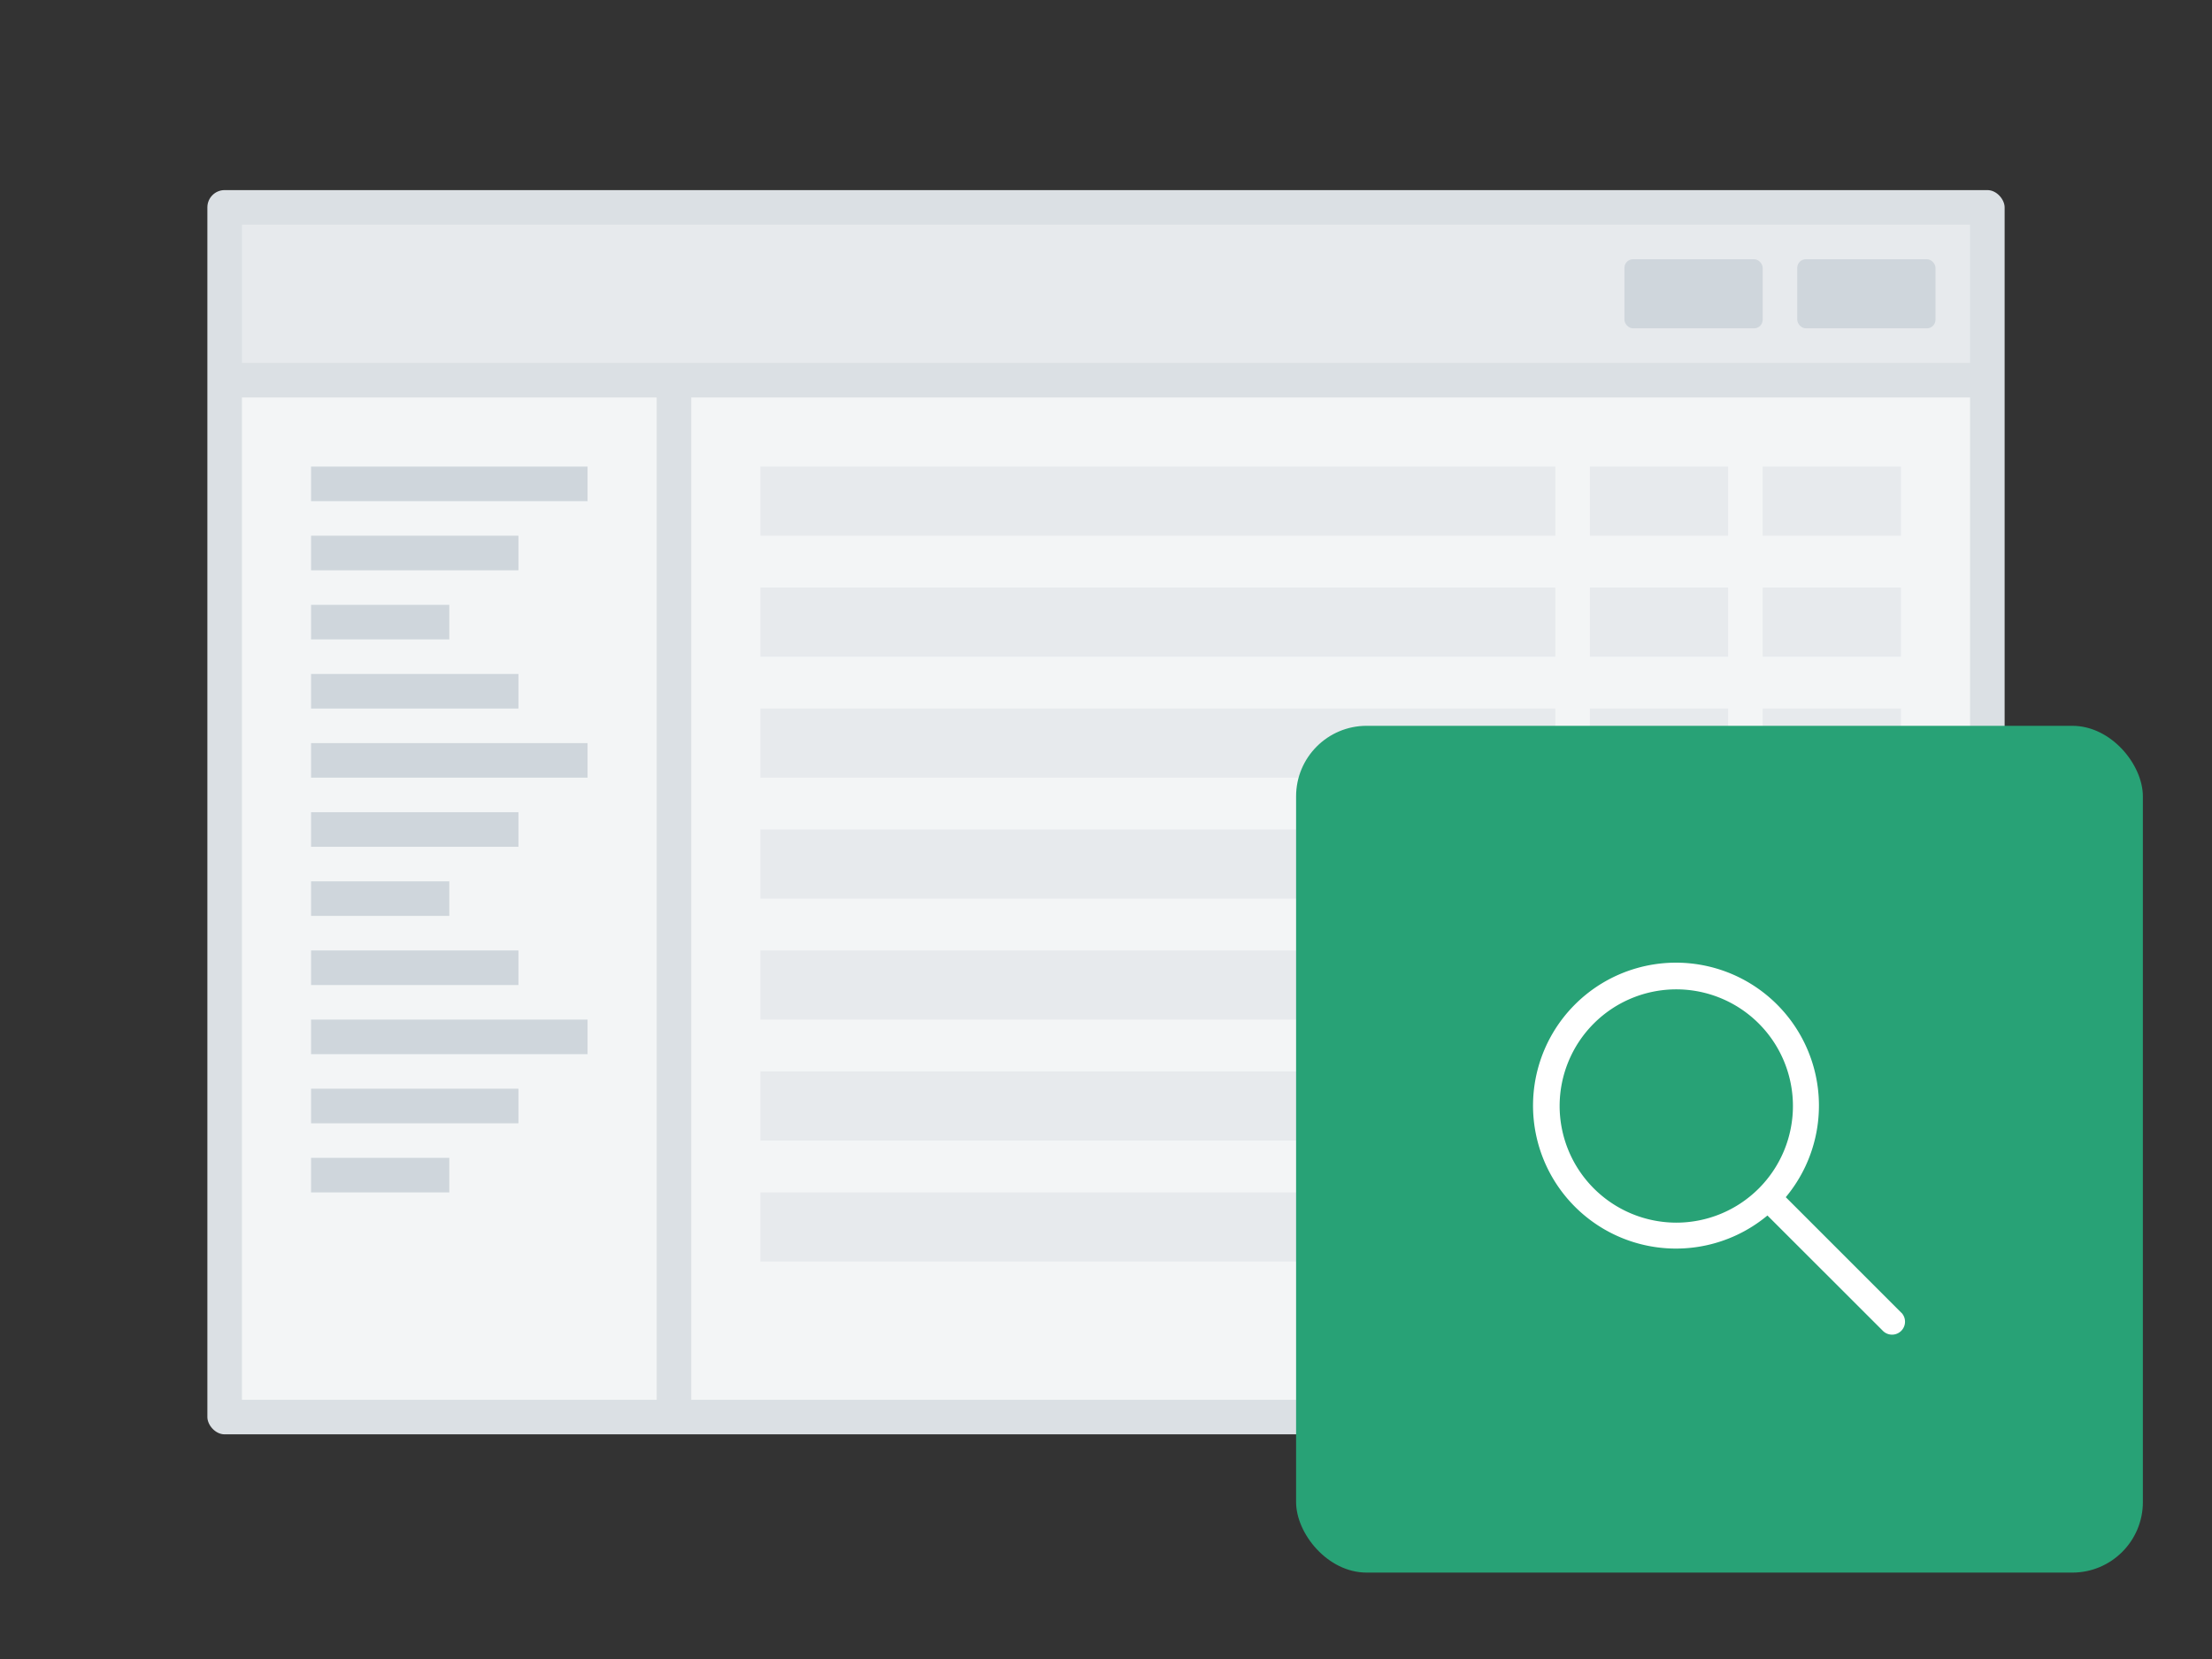 <svg xmlns="http://www.w3.org/2000/svg" xmlns:xlink="http://www.w3.org/1999/xlink" viewBox="0 0 128 96"><rect x="0" y="0" width="128" height="96" fill="#333333" stroke="none"/><defs><symbol id="a" data-name="icon_search" viewBox="0 0 49 49"><path fill="none" d="M0 0h49v49H0z"/><path d="M35.03 33.97l-6.694-6.694a8.272 8.272 0 1 0-1.061 1.06l6.7 6.694a.75.75 0 0 0 1.06-1.06zM15.25 22A6.75 6.75 0 1 1 22 28.75 6.758 6.758 0 0 1 15.25 22z" fill="#fff"/></symbol></defs><rect x="12" y="11" width="104" height="72" rx="1" ry="1" fill="#dbe0e4"/><path fill="#f3f5f6" d="M40 23h74v58H40zm-26 0h24v58H14z"/><path fill="#cfd6dc" d="M18 27h16v2H18zm0 4h12v2H18zm0 4h8v2h-8zm0 4h12v2H18zm0 4h16v2H18zm0 4h12v2H18zm0 4h8v2h-8zm0 4h12v2H18zm0 4h16v2H18zm0 4h12v2H18zm0 4h8v2h-8z"/><path fill="#e7eaed" d="M44 27h46v4H44zm58 0h8v4h-8zm-58 7h46v4H44zm58 0h8v4h-8zm-10-7h8v4h-8zm0 7h8v4h-8zm-48 7h46v4H44zm0 7h46v4H44zm0 7h46v4H44zm0 7h46v4H44zm0 7h46v4H44zm58-28h8v4h-8zm-10 0h8v4h-8zM14 13h100v8H14z"/><rect x="104" y="15" width="8" height="4" rx=".5" ry=".5" fill="#cfd6dc"/><rect x="94" y="15" width="8" height="4" rx=".5" ry=".5" fill="#cfd6dc"/><rect x="75" y="42" width="49" height="49" rx="4.083" ry="4.083" fill="#28a276"/><use width="49" height="49" transform="translate(75 42)" xlink:href="#a"/></svg>